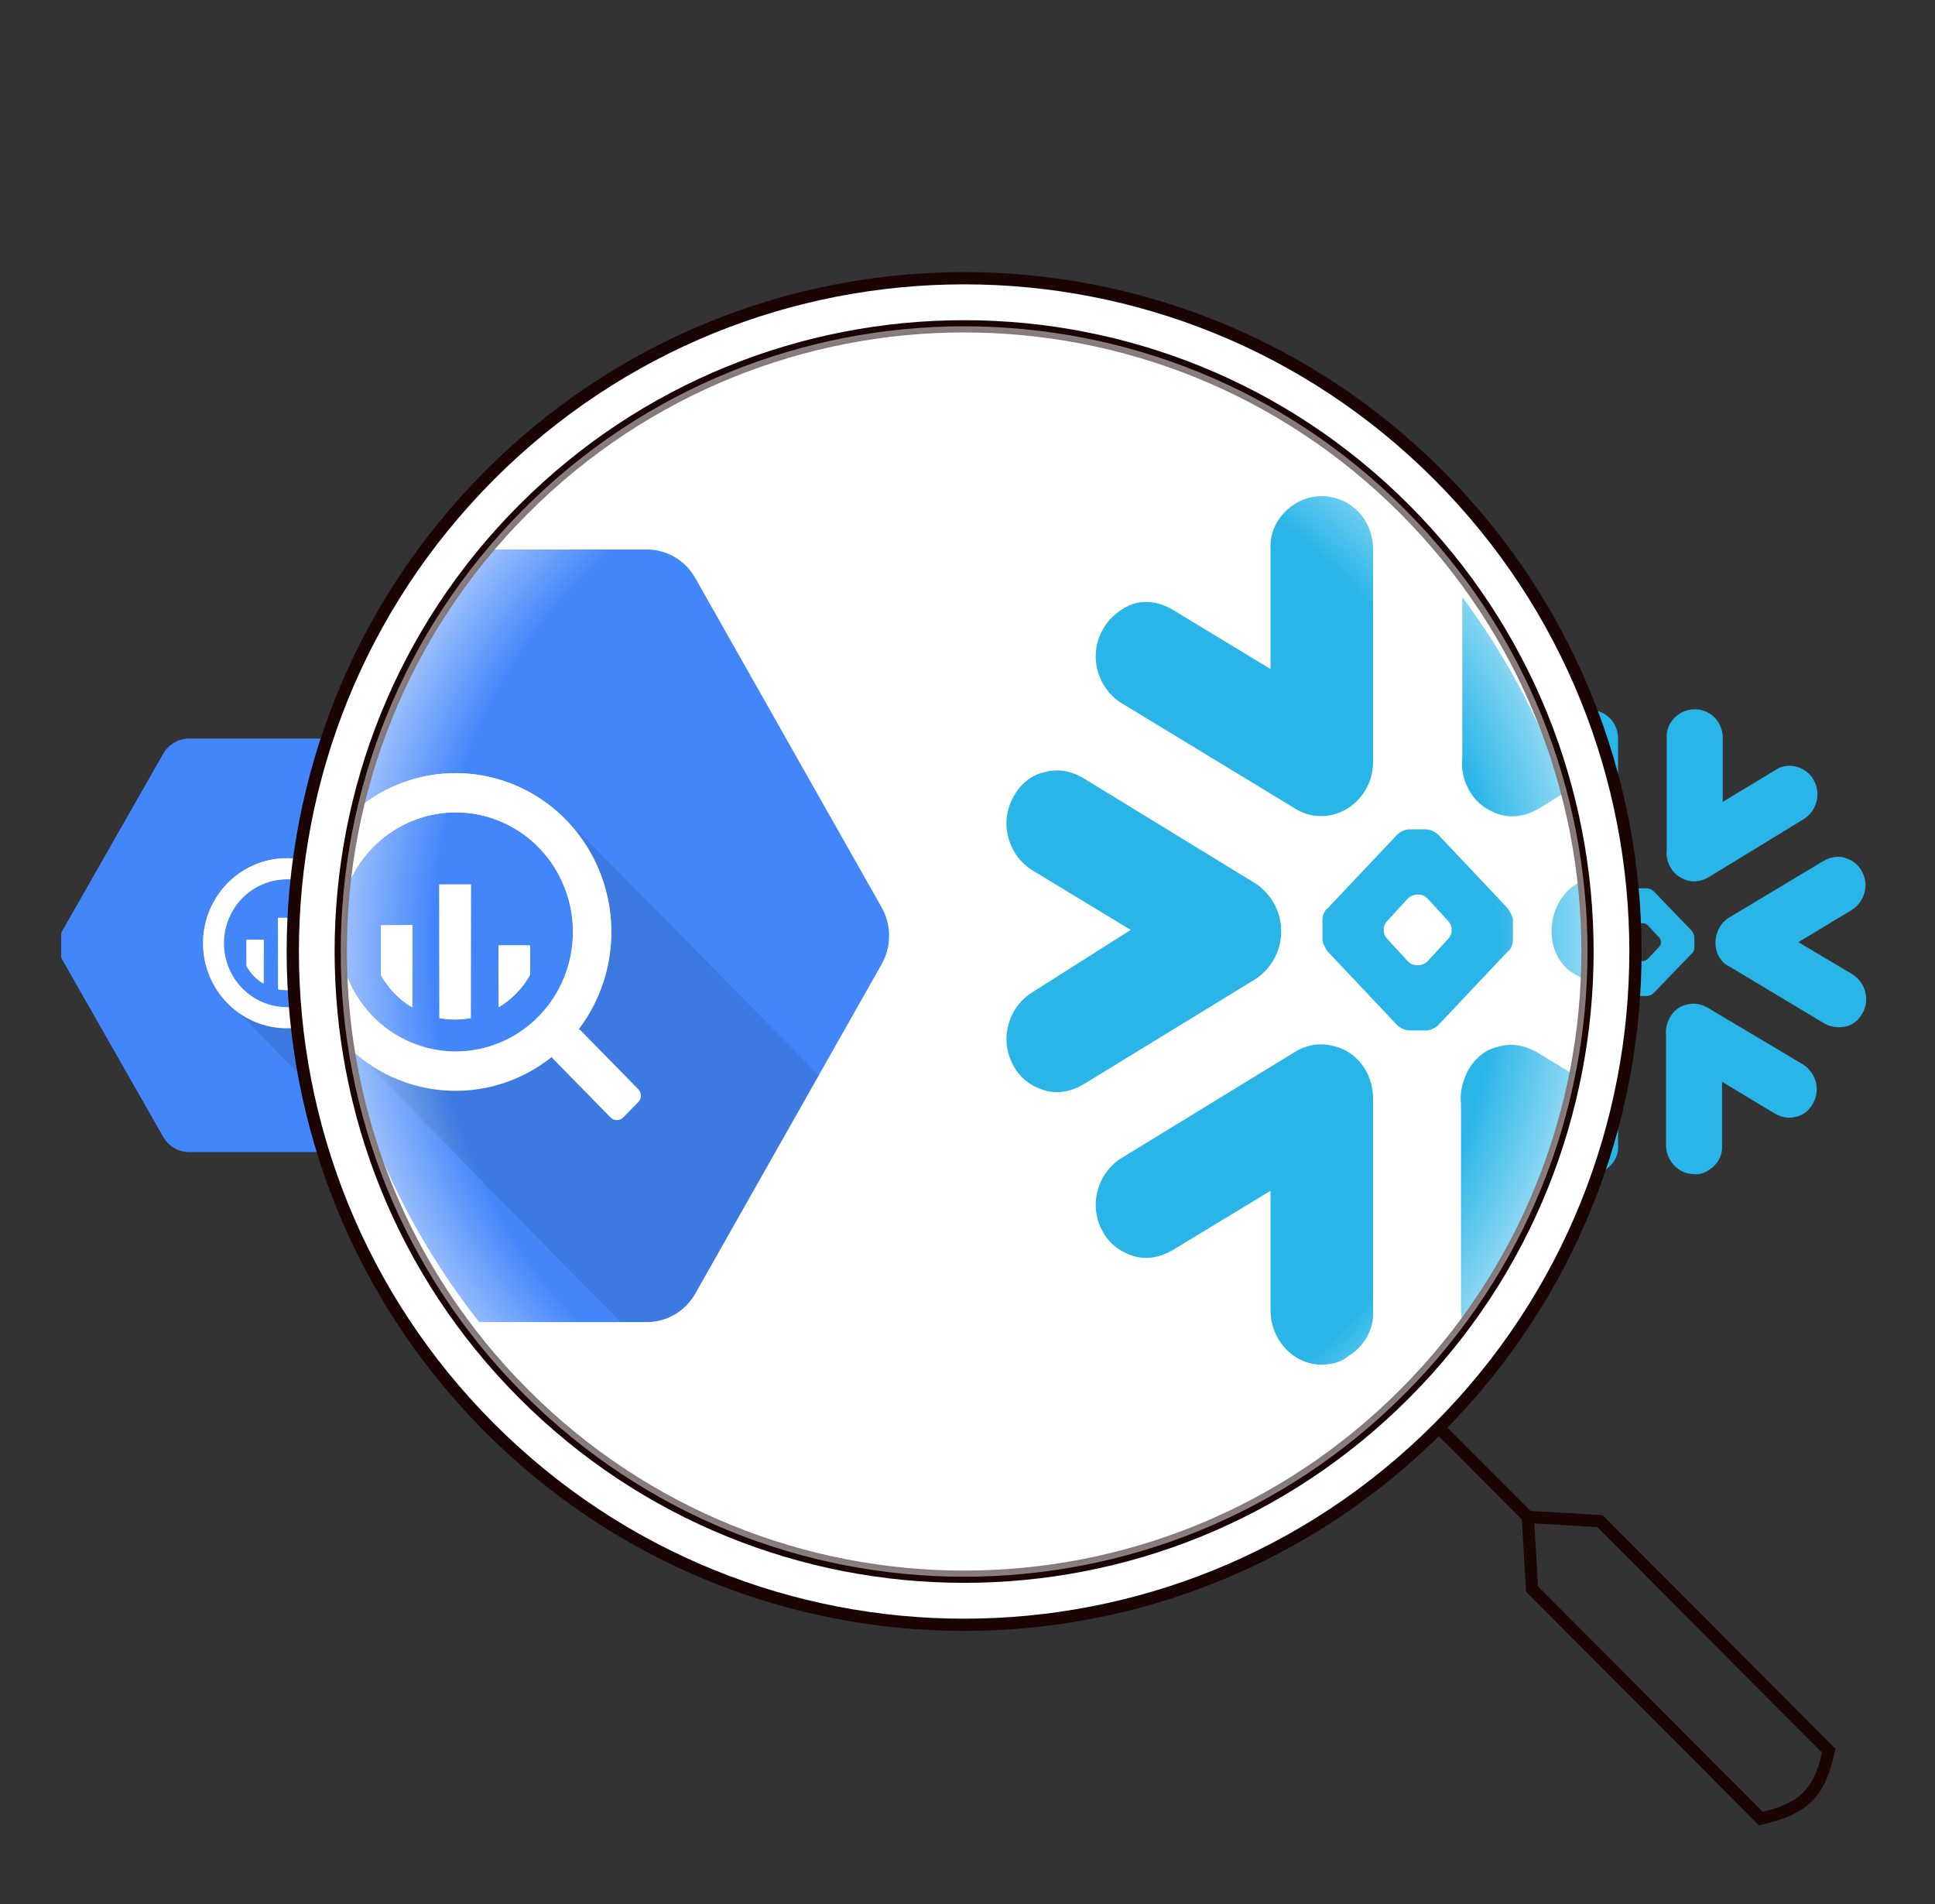 <svg width="316" height="311" viewBox="0 0 316 311" fill="none" xmlns="http://www.w3.org/2000/svg">
<rect x="0" y="0" width="316" height="311" fill="#333333" stroke="none"/>
<g clip-path="url(#clip0_228_3103)">
<path d="M26.648 185.657L10.245 156.865C9.815 156.109 9.588 155.252 9.588 154.379C9.588 153.506 9.815 152.649 10.245 151.893L26.648 123.101C27.078 122.346 27.697 121.719 28.441 121.283C29.186 120.846 30.031 120.616 30.891 120.615H63.715C64.572 120.619 65.413 120.851 66.154 121.287C66.895 121.723 67.511 122.348 67.939 123.101L84.343 151.893C84.773 152.649 85 153.506 85 154.379C85 155.252 84.773 156.109 84.343 156.865L67.939 185.657C67.509 186.412 66.891 187.039 66.146 187.475C65.402 187.911 64.557 188.142 63.697 188.143H30.882C30.023 188.14 29.18 187.909 28.438 187.473C27.695 187.036 27.078 186.41 26.648 185.657V185.657Z" fill="#4386FA"/>
<path opacity="0.1" d="M57.543 145.108C57.543 145.108 62.104 156.192 55.886 162.474C49.669 168.757 38.35 164.736 38.35 164.736C38.35 164.736 55.178 182.013 61.378 188.134H63.716C64.576 188.133 65.421 187.902 66.165 187.466C66.91 187.03 67.528 186.403 67.958 185.648L78.817 166.594L57.543 145.108Z" fill="black"/>
<path d="M62.928 167.788L57.888 162.681C57.834 162.624 57.771 162.576 57.702 162.538C59.835 159.741 60.835 156.227 60.499 152.709C60.163 149.192 58.516 145.937 55.894 143.607C53.272 141.278 49.872 140.049 46.386 140.171C42.901 140.293 39.593 141.758 37.136 144.266C34.68 146.774 33.259 150.137 33.164 153.669C33.069 157.202 34.307 160.638 36.626 163.278C38.944 165.917 42.168 167.562 45.642 167.876C49.115 168.191 52.576 167.151 55.32 164.97C55.355 165.036 55.4 165.096 55.453 165.149L60.492 170.256C60.565 170.33 60.652 170.389 60.748 170.43C60.844 170.47 60.947 170.491 61.05 170.491C61.154 170.491 61.256 170.47 61.352 170.43C61.448 170.389 61.535 170.33 61.608 170.256L62.928 168.919C63.001 168.845 63.059 168.756 63.099 168.659C63.139 168.562 63.159 168.458 63.159 168.353C63.159 168.248 63.139 168.144 63.099 168.047C63.059 167.95 63.001 167.862 62.928 167.788ZM46.87 164.485C44.831 164.485 42.838 163.872 41.142 162.724C39.447 161.577 38.126 159.945 37.345 158.036C36.565 156.127 36.361 154.027 36.759 152C37.157 149.974 38.138 148.112 39.58 146.651C41.022 145.19 42.859 144.195 44.859 143.792C46.859 143.389 48.932 143.596 50.815 144.386C52.699 145.177 54.309 146.516 55.442 148.234C56.575 149.952 57.18 151.972 57.18 154.038C57.18 155.41 56.913 156.769 56.395 158.036C55.877 159.304 55.117 160.455 54.16 161.425C53.203 162.395 52.066 163.165 50.815 163.69C49.565 164.215 48.224 164.485 46.87 164.485V164.485Z" fill="white"/>
<path d="M62.928 167.788L57.888 162.681C57.834 162.624 57.771 162.576 57.702 162.538C59.835 159.741 60.835 156.227 60.499 152.709C60.163 149.192 58.516 145.937 55.894 143.607C53.272 141.278 49.872 140.049 46.386 140.171C42.901 140.293 39.593 141.758 37.136 144.266C34.68 146.774 33.259 150.137 33.164 153.669C33.069 157.202 34.307 160.638 36.626 163.278C38.944 165.917 42.168 167.562 45.642 167.876C49.115 168.191 52.576 167.151 55.32 164.97C55.355 165.036 55.4 165.096 55.453 165.149L60.492 170.256C60.565 170.33 60.652 170.389 60.748 170.43C60.844 170.47 60.947 170.491 61.05 170.491C61.154 170.491 61.256 170.47 61.352 170.43C61.448 170.389 61.535 170.33 61.608 170.256L62.928 168.919C63.001 168.845 63.059 168.756 63.099 168.659C63.139 168.562 63.159 168.458 63.159 168.353C63.159 168.248 63.139 168.144 63.099 168.047C63.059 167.95 63.001 167.862 62.928 167.788ZM46.87 164.485C44.831 164.485 42.838 163.872 41.142 162.724C39.447 161.577 38.126 159.945 37.345 158.036C36.565 156.127 36.361 154.027 36.759 152C37.157 149.974 38.138 148.112 39.58 146.651C41.022 145.19 42.859 144.195 44.859 143.792C46.859 143.389 48.932 143.596 50.815 144.386C52.699 145.177 54.309 146.516 55.442 148.234C56.575 149.952 57.18 151.972 57.18 154.038C57.18 155.41 56.913 156.769 56.395 158.036C55.877 159.304 55.117 160.455 54.16 161.425C53.203 162.395 52.066 163.165 50.815 163.69C49.565 164.215 48.224 164.485 46.87 164.485V164.485Z" fill="url(#paint0_linear_228_3103)"/>
<path d="M40.281 153.481V157.798C40.938 158.972 41.888 159.95 43.036 160.634V153.454L40.281 153.481Z" fill="white"/>
<path d="M40.281 153.481V157.798C40.938 158.972 41.888 159.95 43.036 160.634V153.454L40.281 153.481Z" fill="url(#paint1_linear_228_3103)"/>
<path d="M40.281 153.481V157.798C40.938 158.972 41.888 159.95 43.036 160.634V153.454L40.281 153.481Z" fill="white"/>
<path d="M40.281 153.481V157.798C40.938 158.972 41.888 159.95 43.036 160.634V153.454L40.281 153.481Z" fill="url(#paint2_linear_228_3103)"/>
<path d="M45.435 149.9V161.568C46.345 161.738 47.279 161.738 48.189 161.568V149.9H45.435Z" fill="white"/>
<path d="M45.435 149.9V161.568C46.345 161.738 47.279 161.738 48.189 161.568V149.9H45.435Z" fill="url(#paint3_linear_228_3103)"/>
<path d="M45.435 149.9V161.568C46.345 161.738 47.279 161.738 48.189 161.568V149.9H45.435Z" fill="white"/>
<path d="M45.435 149.9V161.568C46.345 161.738 47.279 161.738 48.189 161.568V149.9H45.435Z" fill="url(#paint4_linear_228_3103)"/>
<path d="M53.407 157.79V155.232H50.652V160.617C51.799 159.936 52.749 158.961 53.407 157.79V157.79Z" fill="white"/>
<path d="M53.407 157.79V155.232H50.652V160.617C51.799 159.936 52.749 158.961 53.407 157.79V157.79Z" fill="url(#paint5_linear_228_3103)"/>
<path d="M53.407 157.79V155.232H50.652V160.617C51.799 159.936 52.749 158.961 53.407 157.79V157.79Z" fill="white"/>
<path d="M53.407 157.79V155.232H50.652V160.617C51.799 159.936 52.749 158.961 53.407 157.79V157.79Z" fill="url(#paint6_linear_228_3103)"/>
</g>
<g clip-path="url(#clip1_228_3103)">
<path d="M241.796 134.034C239.659 132.727 238.828 129.877 240.134 127.621C240.728 126.552 241.796 125.721 242.865 125.365C244.053 125.009 245.24 125.246 246.309 125.84L255.096 131.065V120.615C254.978 118.952 255.928 117.409 257.353 116.577C258.778 115.746 260.559 115.746 261.984 116.577C263.409 117.409 264.24 118.952 264.24 120.615V139.14C264.24 140.446 263.765 141.634 262.815 142.584C261.39 144.009 259.134 144.365 257.353 143.296L241.796 134.034ZM278.965 143.296C277.896 143.89 276.709 144.127 275.521 143.771C274.334 143.415 273.384 142.702 272.79 141.634C272.315 140.802 272.078 139.852 272.196 138.784V120.496C272.078 118.834 273.028 117.29 274.453 116.459C275.878 115.627 277.659 115.627 279.084 116.459C280.509 117.29 281.34 118.834 281.34 120.496V130.946L290.009 125.721L290.128 125.602C292.265 124.415 294.996 125.246 296.184 127.384C297.49 129.64 296.659 132.49 294.521 133.796L278.965 143.296ZM265.19 153.865C265.19 154.221 265.309 154.459 265.546 154.696L267.328 156.596C267.565 156.834 267.803 156.952 268.159 156.952H268.278C268.515 156.952 268.871 156.834 269.109 156.596L270.89 154.696C271.128 154.459 271.246 154.221 271.246 153.865C271.246 153.509 271.128 153.271 270.89 153.034L269.109 151.134C268.871 150.896 268.634 150.777 268.278 150.777H268.159C267.921 150.777 267.565 150.896 267.328 151.134L265.546 153.034C265.309 153.271 265.19 153.509 265.19 153.865ZM259.728 153.034C259.728 152.677 259.846 152.202 260.203 151.965L266.378 145.552C266.615 145.315 267.09 145.077 267.446 145.077H268.99C269.346 145.077 269.821 145.315 270.059 145.552L276.234 151.965C276.471 152.321 276.709 152.677 276.709 153.034V154.696C276.709 155.052 276.59 155.527 276.234 155.765L270.059 162.177C269.821 162.415 269.346 162.652 268.99 162.652H267.446C267.09 162.652 266.615 162.415 266.378 162.177L260.203 155.765C259.965 155.409 259.728 155.052 259.728 154.696V153.034ZM233.84 148.64C231.703 147.334 230.871 144.484 232.178 142.227C232.771 141.159 233.721 140.327 234.909 140.09C236.096 139.734 237.284 139.971 238.353 140.565L253.79 149.827C255.215 150.777 256.046 152.321 256.046 153.984C256.046 155.646 255.215 157.19 253.79 158.14L238.353 167.402C237.284 167.996 236.096 168.234 234.909 167.877C233.721 167.521 232.771 166.809 232.178 165.74C230.871 163.484 231.703 160.634 233.84 159.327L242.628 153.865L233.84 148.64ZM280.153 153.984C280.153 152.321 280.984 150.659 282.409 149.827L297.846 140.565C298.915 139.971 300.103 139.734 301.29 140.09C302.478 140.446 303.428 141.159 304.021 142.227C305.328 144.484 304.496 147.334 302.359 148.64L293.69 153.865L302.478 159.09C304.615 160.396 305.446 163.246 304.14 165.502C303.546 166.571 302.596 167.402 301.409 167.64C300.221 167.877 299.034 167.759 297.965 167.165L282.528 157.902C280.984 157.19 280.153 155.646 280.153 153.984ZM260.44 163.959C262.696 164.315 264.24 166.334 264.24 168.59V187.115C264.359 188.777 263.409 190.321 261.984 191.152C261.271 191.746 260.321 191.865 259.49 191.865C256.996 191.746 255.096 189.609 255.096 187.115V176.665L246.309 181.89C245.24 182.484 244.053 182.721 242.865 182.365C241.678 182.009 240.728 181.296 240.134 180.227C238.828 177.971 239.659 175.121 241.796 173.815L257.234 164.552C258.184 163.959 259.371 163.721 260.44 163.959ZM294.403 173.815C296.54 175.121 297.371 177.971 296.065 180.227C295.471 181.296 294.521 182.127 293.334 182.365C292.146 182.721 290.959 182.484 289.89 181.89L281.221 176.665V187.115C281.34 188.777 280.39 190.321 278.965 191.152C278.253 191.627 277.303 191.865 276.471 191.746C273.978 191.627 272.078 189.49 272.078 186.996V169.065C271.959 168.115 272.196 167.165 272.671 166.215C273.265 165.146 274.215 164.315 275.403 164.077C276.59 163.721 277.778 163.959 278.846 164.552L294.403 173.815Z" fill="#29B5E8"/>
</g>
<path d="M234.971 77.643C277.786 120.583 277.786 190.204 234.971 233.144C192.156 276.085 122.74 276.085 79.925 233.144C37.111 190.204 37.111 120.583 79.925 77.643C122.74 34.702 192.156 34.702 234.971 77.643Z" fill="white"/>
<path d="M234.971 77.643C277.786 120.583 277.786 190.204 234.971 233.144C192.156 276.085 122.74 276.085 79.925 233.144C37.111 190.204 37.111 120.583 79.925 77.643C122.74 34.702 192.156 34.702 234.971 77.643Z" fill="url(#paint7_linear_228_3103)"/>
<g clip-path="url(#clip2_228_3103)">
<g clip-path="url(#clip3_228_3103)">
<path d="M36.899 211.266L6.455 157.47C5.656 156.058 5.235 154.456 5.235 152.825C5.235 151.194 5.656 149.592 6.455 148.18L36.899 94.385C37.697 92.974 38.844 91.803 40.226 90.987C41.608 90.172 43.176 89.742 44.772 89.74H105.692C107.283 89.748 108.844 90.181 110.219 90.996C111.595 91.811 112.737 92.979 113.533 94.385L143.976 148.18C144.775 149.592 145.196 151.194 145.196 152.825C145.196 154.456 144.775 156.058 143.976 157.47L113.533 211.266C112.734 212.676 111.587 213.848 110.205 214.663C108.823 215.478 107.255 215.908 105.659 215.911H44.756C43.162 215.905 41.598 215.474 40.219 214.659C38.84 213.844 37.695 212.674 36.899 211.266V211.266Z" fill="#4386FA"/>
<path opacity="0.1" d="M94.236 135.503C94.236 135.503 102.702 156.213 91.162 167.951C79.623 179.69 58.615 172.177 58.615 172.177C58.615 172.177 89.847 204.458 101.354 215.894H105.694C107.29 215.892 108.858 215.461 110.24 214.646C111.622 213.831 112.769 212.659 113.568 211.249L133.721 175.648L94.236 135.503Z" fill="black"/>
<path d="M104.23 177.879L94.877 168.338C94.776 168.231 94.659 168.141 94.532 168.069C98.49 162.845 100.346 156.278 99.722 149.706C99.099 143.134 96.042 137.052 91.176 132.699C86.309 128.347 79.999 126.051 73.531 126.279C67.062 126.508 60.923 129.244 56.363 133.93C51.804 138.616 49.167 144.899 48.991 151.499C48.815 158.099 51.112 164.52 55.415 169.452C59.718 174.384 65.702 177.457 72.148 178.045C78.595 178.632 85.019 176.69 90.11 172.614C90.176 172.737 90.259 172.85 90.357 172.949L99.71 182.491C99.846 182.63 100.007 182.74 100.185 182.815C100.363 182.89 100.553 182.929 100.746 182.929C100.938 182.929 101.128 182.89 101.306 182.815C101.484 182.74 101.645 182.63 101.781 182.491L104.23 179.992C104.367 179.853 104.475 179.689 104.548 179.508C104.622 179.326 104.66 179.132 104.66 178.936C104.66 178.739 104.622 178.545 104.548 178.364C104.475 178.183 104.367 178.018 104.23 177.879ZM74.428 171.708C70.644 171.708 66.945 170.563 63.798 168.419C60.651 166.274 58.199 163.225 56.751 159.659C55.303 156.092 54.924 152.167 55.662 148.381C56.4 144.594 58.223 141.116 60.899 138.387C63.575 135.657 66.984 133.798 70.695 133.045C74.407 132.291 78.254 132.678 81.751 134.155C85.247 135.633 88.235 138.135 90.338 141.345C92.44 144.554 93.562 148.328 93.562 152.189C93.562 154.752 93.067 157.29 92.106 159.659C91.144 162.027 89.735 164.179 87.958 165.991C86.181 167.804 84.072 169.241 81.751 170.222C79.429 171.203 76.941 171.708 74.428 171.708V171.708Z" fill="white"/>
<path d="M104.23 177.879L94.877 168.338C94.776 168.231 94.659 168.141 94.532 168.069C98.49 162.845 100.346 156.278 99.722 149.706C99.099 143.134 96.042 137.052 91.176 132.699C86.309 128.347 79.999 126.051 73.531 126.279C67.062 126.508 60.923 129.244 56.363 133.93C51.804 138.616 49.167 144.899 48.991 151.499C48.815 158.099 51.112 164.52 55.415 169.452C59.718 174.384 65.702 177.457 72.148 178.045C78.595 178.632 85.019 176.69 90.11 172.614C90.176 172.737 90.259 172.85 90.357 172.949L99.71 182.491C99.846 182.63 100.007 182.74 100.185 182.815C100.363 182.89 100.553 182.929 100.746 182.929C100.938 182.929 101.128 182.89 101.306 182.815C101.484 182.74 101.645 182.63 101.781 182.491L104.23 179.992C104.367 179.853 104.475 179.689 104.548 179.508C104.622 179.326 104.66 179.132 104.66 178.936C104.66 178.739 104.622 178.545 104.548 178.364C104.475 178.183 104.367 178.018 104.23 177.879ZM74.428 171.708C70.644 171.708 66.945 170.563 63.798 168.419C60.651 166.274 58.199 163.225 56.751 159.659C55.303 156.092 54.924 152.167 55.662 148.381C56.4 144.594 58.223 141.116 60.899 138.387C63.575 135.657 66.984 133.798 70.695 133.045C74.407 132.291 78.254 132.678 81.751 134.155C85.247 135.633 88.235 138.135 90.338 141.345C92.44 144.554 93.562 148.328 93.562 152.189C93.562 154.752 93.067 157.29 92.106 159.659C91.144 162.027 89.735 164.179 87.958 165.991C86.181 167.804 84.072 169.241 81.751 170.222C79.429 171.203 76.941 171.708 74.428 171.708V171.708Z" fill="url(#paint8_linear_228_3103)"/>
<path d="M62.2 151.148V159.214C63.419 161.408 65.182 163.235 67.312 164.513V151.098L62.2 151.148Z" fill="white"/>
<path d="M62.2 151.148V159.214C63.419 161.408 65.182 163.235 67.312 164.513V151.098L62.2 151.148Z" fill="url(#paint9_linear_228_3103)"/>
<path d="M62.2 151.148V159.214C63.419 161.408 65.182 163.235 67.312 164.513V151.098L62.2 151.148Z" fill="white"/>
<path d="M62.2 151.148V159.214C63.419 161.408 65.182 163.235 67.312 164.513V151.098L62.2 151.148Z" fill="url(#paint10_linear_228_3103)"/>
<path d="M71.765 144.457V166.257C73.454 166.575 75.187 166.575 76.877 166.257V144.457H71.765Z" fill="white"/>
<path d="M71.765 144.457V166.257C73.454 166.575 75.187 166.575 76.877 166.257V144.457H71.765Z" fill="url(#paint11_linear_228_3103)"/>
<path d="M71.765 144.457V166.257C73.454 166.575 75.187 166.575 76.877 166.257V144.457H71.765Z" fill="white"/>
<path d="M71.765 144.457V166.257C73.454 166.575 75.187 166.575 76.877 166.257V144.457H71.765Z" fill="url(#paint12_linear_228_3103)"/>
<path d="M86.561 159.199V154.42H81.448V164.481C83.577 163.208 85.34 161.387 86.561 159.199V159.199Z" fill="white"/>
<path d="M86.561 159.199V154.42H81.448V164.481C83.577 163.208 85.34 161.387 86.561 159.199V159.199Z" fill="url(#paint13_linear_228_3103)"/>
<path d="M86.561 159.199V154.42H81.448V164.481C83.577 163.208 85.34 161.387 86.561 159.199V159.199Z" fill="white"/>
<path d="M86.561 159.199V154.42H81.448V164.481C83.577 163.208 85.34 161.387 86.561 159.199V159.199Z" fill="url(#paint14_linear_228_3103)"/>
</g>
<g clip-path="url(#clip4_228_3103)">
<path d="M183.129 114.812C179.214 112.371 177.691 107.046 180.084 102.831C181.171 100.834 183.129 99.281 185.086 98.615C187.261 97.95 189.436 98.393 191.393 99.503L207.488 109.265V89.74C207.27 86.634 209.01 83.749 211.62 82.196C214.23 80.643 217.493 80.643 220.102 82.196C222.712 83.749 224.235 86.634 224.235 89.74V124.353C224.235 126.793 223.365 129.012 221.625 130.787C219.015 133.45 214.883 134.115 211.62 132.118L183.129 114.812ZM251.204 132.118C249.247 133.228 247.072 133.671 244.897 133.006C242.722 132.34 240.982 131.009 239.894 129.012C239.024 127.459 238.589 125.684 238.807 123.687V89.518C238.589 86.412 240.329 83.528 242.939 81.975C245.549 80.421 248.812 80.421 251.422 81.975C254.031 83.528 255.554 86.412 255.554 89.518V109.043L271.431 99.281L271.648 99.059C275.563 96.84 280.566 98.393 282.741 102.387C285.133 106.603 283.611 111.928 279.696 114.368L251.204 132.118ZM225.975 151.865C225.975 152.531 226.192 152.975 226.627 153.418L229.89 156.968C230.325 157.412 230.76 157.634 231.412 157.634H231.63C232.065 157.634 232.717 157.412 233.152 156.968L236.414 153.418C236.849 152.975 237.067 152.531 237.067 151.865C237.067 151.2 236.849 150.756 236.414 150.312L233.152 146.762C232.717 146.318 232.282 146.096 231.63 146.096H231.412C230.977 146.096 230.325 146.318 229.89 146.762L226.627 150.312C226.192 150.756 225.975 151.2 225.975 151.865ZM215.97 150.312C215.97 149.646 216.188 148.759 216.84 148.315L228.15 136.334C228.585 135.89 229.455 135.446 230.107 135.446H232.935C233.587 135.446 234.457 135.89 234.892 136.334L246.202 148.315C246.637 148.981 247.072 149.646 247.072 150.312V153.418C247.072 154.084 246.854 154.971 246.202 155.415L234.892 167.396C234.457 167.84 233.587 168.284 232.935 168.284H230.107C229.455 168.284 228.585 167.84 228.15 167.396L216.84 155.415C216.405 154.75 215.97 154.084 215.97 153.418V150.312ZM168.556 142.103C164.642 139.662 163.119 134.337 165.512 130.121C166.599 128.125 168.339 126.571 170.514 126.128C172.689 125.462 174.864 125.906 176.821 127.015L205.095 144.321C207.705 146.096 209.228 148.981 209.228 152.087C209.228 155.193 207.705 158.078 205.095 159.853L176.821 177.159C174.864 178.268 172.689 178.712 170.514 178.046C168.339 177.381 166.599 176.05 165.512 174.053C163.119 169.837 164.642 164.512 168.556 162.071L184.651 151.865L168.556 142.103ZM253.379 152.087C253.379 148.981 254.901 145.875 257.511 144.321L285.786 127.015C287.743 125.906 289.918 125.462 292.093 126.128C294.268 126.793 296.008 128.125 297.095 130.121C299.488 134.337 297.965 139.662 294.05 142.103L278.173 151.865L294.268 161.628C298.183 164.068 299.705 169.393 297.313 173.609C296.225 175.606 294.485 177.159 292.31 177.603C290.135 178.046 287.96 177.825 286.003 176.715L257.729 159.409C254.901 158.078 253.379 155.193 253.379 152.087ZM217.275 170.725C221.407 171.39 224.235 175.162 224.235 179.378V213.99C224.452 217.096 222.712 219.981 220.102 221.534C218.798 222.643 217.058 222.865 215.535 222.865C210.968 222.643 207.488 218.65 207.488 213.99V194.465L191.393 204.228C189.436 205.337 187.261 205.781 185.086 205.115C182.911 204.45 181.171 203.118 180.084 201.121C177.691 196.906 179.214 191.581 183.129 189.14L211.403 171.834C213.143 170.725 215.318 170.281 217.275 170.725ZM279.478 189.14C283.393 191.581 284.916 196.906 282.523 201.121C281.436 203.118 279.696 204.671 277.521 205.115C275.346 205.781 273.171 205.337 271.213 204.228L255.336 194.465V213.99C255.554 217.096 253.814 219.981 251.204 221.534C249.899 222.421 248.159 222.865 246.637 222.643C242.069 222.421 238.589 218.428 238.589 213.768V180.265C238.372 178.49 238.807 176.715 239.677 174.94C240.764 172.943 242.504 171.39 244.679 170.946C246.854 170.281 249.029 170.725 250.987 171.834L279.478 189.14Z" fill="#29B5E8"/>
</g>
</g>
<path d="M234.97 233.144C277.785 190.204 277.785 120.583 234.97 77.643C192.155 34.702 122.739 34.702 79.924 77.643C37.11 120.583 37.11 190.204 79.924 233.144C122.739 276.085 192.155 276.085 234.97 233.144ZM234.97 233.144L249.506 247.722M249.506 247.722L261.272 248.417L298.65 285.904C297.122 292.907 294.655 295.315 287.575 297.011L250.198 259.524L249.506 247.722Z" stroke="#1A0404" stroke-width="2"/>
<path d="M229.434 83.196C269.19 123.07 269.19 187.717 229.434 227.59C189.677 267.464 125.219 267.464 85.463 227.59C45.706 187.717 45.706 123.07 85.463 83.196C125.219 43.323 189.677 43.323 229.434 83.196Z" stroke="#1A0404" stroke-width="2"/>
<path d="M229.434 83.196C269.19 123.07 269.19 187.717 229.434 227.59C189.677 267.464 125.219 267.464 85.463 227.59C45.706 187.717 45.706 123.07 85.463 83.196C125.219 43.323 189.677 43.323 229.434 83.196Z" fill="url(#paint15_radial_228_3103)"/>
<defs>
<linearGradient id="paint0_linear_228_3103" x1="48.159" y1="140.163" x2="48.159" y2="170.491" gradientUnits="userSpaceOnUse">
<stop stop-color="white"/>
<stop offset="1" stop-color="white" stop-opacity="0"/>
</linearGradient>
<linearGradient id="paint1_linear_228_3103" x1="41.658" y1="153.454" x2="41.658" y2="160.634" gradientUnits="userSpaceOnUse">
<stop stop-color="white"/>
<stop offset="1" stop-color="white" stop-opacity="0"/>
</linearGradient>
<linearGradient id="paint2_linear_228_3103" x1="41.658" y1="153.454" x2="41.658" y2="160.634" gradientUnits="userSpaceOnUse">
<stop stop-color="white"/>
<stop offset="1" stop-color="white" stop-opacity="0"/>
</linearGradient>
<linearGradient id="paint3_linear_228_3103" x1="46.812" y1="149.9" x2="46.812" y2="161.695" gradientUnits="userSpaceOnUse">
<stop stop-color="white"/>
<stop offset="1" stop-color="white" stop-opacity="0"/>
</linearGradient>
<linearGradient id="paint4_linear_228_3103" x1="46.812" y1="149.9" x2="46.812" y2="161.695" gradientUnits="userSpaceOnUse">
<stop stop-color="white"/>
<stop offset="1" stop-color="white" stop-opacity="0"/>
</linearGradient>
<linearGradient id="paint5_linear_228_3103" x1="52.03" y1="155.232" x2="52.03" y2="160.617" gradientUnits="userSpaceOnUse">
<stop stop-color="white"/>
<stop offset="1" stop-color="white" stop-opacity="0"/>
</linearGradient>
<linearGradient id="paint6_linear_228_3103" x1="52.03" y1="155.232" x2="52.03" y2="160.617" gradientUnits="userSpaceOnUse">
<stop stop-color="white"/>
<stop offset="1" stop-color="white" stop-opacity="0"/>
</linearGradient>
<linearGradient id="paint7_linear_228_3103" x1="157.448" y1="45.437" x2="157.448" y2="265.35" gradientUnits="userSpaceOnUse">
<stop stop-color="white"/>
<stop offset="1" stop-color="white" stop-opacity="0"/>
</linearGradient>
<linearGradient id="paint8_linear_228_3103" x1="76.821" y1="126.264" x2="76.821" y2="182.929" gradientUnits="userSpaceOnUse">
<stop stop-color="white"/>
<stop offset="1" stop-color="white" stop-opacity="0"/>
</linearGradient>
<linearGradient id="paint9_linear_228_3103" x1="64.756" y1="151.098" x2="64.756" y2="164.513" gradientUnits="userSpaceOnUse">
<stop stop-color="white"/>
<stop offset="1" stop-color="white" stop-opacity="0"/>
</linearGradient>
<linearGradient id="paint10_linear_228_3103" x1="64.756" y1="151.098" x2="64.756" y2="164.513" gradientUnits="userSpaceOnUse">
<stop stop-color="white"/>
<stop offset="1" stop-color="white" stop-opacity="0"/>
</linearGradient>
<linearGradient id="paint11_linear_228_3103" x1="74.321" y1="144.457" x2="74.321" y2="166.495" gradientUnits="userSpaceOnUse">
<stop stop-color="white"/>
<stop offset="1" stop-color="white" stop-opacity="0"/>
</linearGradient>
<linearGradient id="paint12_linear_228_3103" x1="74.321" y1="144.457" x2="74.321" y2="166.495" gradientUnits="userSpaceOnUse">
<stop stop-color="white"/>
<stop offset="1" stop-color="white" stop-opacity="0"/>
</linearGradient>
<linearGradient id="paint13_linear_228_3103" x1="84.004" y1="154.42" x2="84.004" y2="164.481" gradientUnits="userSpaceOnUse">
<stop stop-color="white"/>
<stop offset="1" stop-color="white" stop-opacity="0"/>
</linearGradient>
<linearGradient id="paint14_linear_228_3103" x1="84.004" y1="154.42" x2="84.004" y2="164.481" gradientUnits="userSpaceOnUse">
<stop stop-color="white"/>
<stop offset="1" stop-color="white" stop-opacity="0"/>
</linearGradient>
<radialGradient id="paint15_radial_228_3103" cx="0" cy="0" r="1" gradientUnits="userSpaceOnUse" gradientTransform="translate(157.448 155.393) rotate(90) scale(102.102 101.803)">
<stop offset="0.849" stop-color="white" stop-opacity="0"/>
<stop offset="1" stop-color="white" stop-opacity="0.5"/>
</radialGradient>
<clipPath id="clip0_228_3103">
<rect width="75" height="76" fill="white" transform="translate(10 115.865)"/>
</clipPath>
<clipPath id="clip1_228_3103">
<rect width="76" height="76" fill="white" transform="translate(230 115.865)"/>
</clipPath>
<clipPath id="clip2_228_3103">
<rect x="55" y="52.865" width="205" height="205" rx="102.5" fill="white"/>
</clipPath>
<clipPath id="clip3_228_3103">
<rect width="139.196" height="142" fill="white" transform="translate(6 80.865)"/>
</clipPath>
<clipPath id="clip4_228_3103">
<rect width="139.196" height="142" fill="white" transform="translate(161.523 80.865)"/>
</clipPath>
</defs>
</svg>
